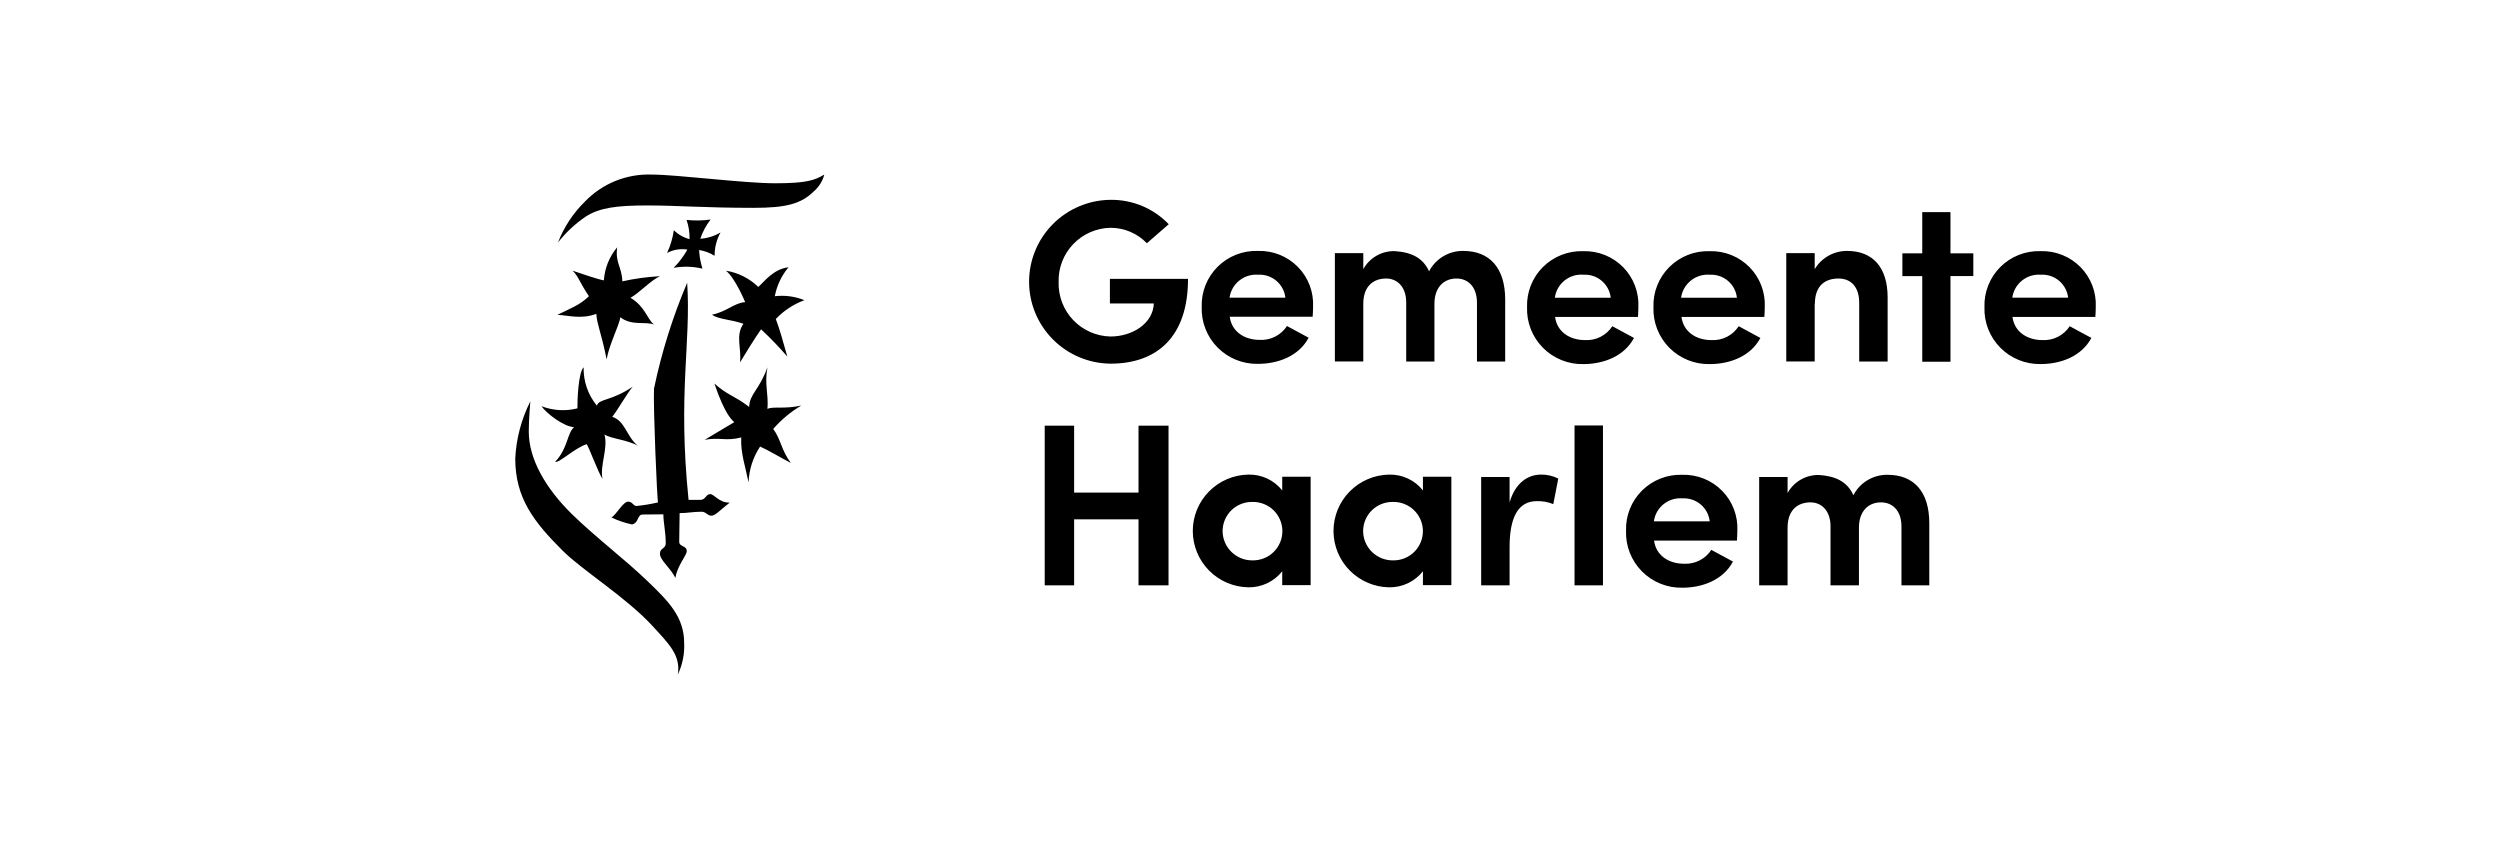 <?xml version="1.0" encoding="UTF-8"?>
<svg xmlns="http://www.w3.org/2000/svg" width="235" height="80" viewBox="0 0 235 80" fill="none">
  <rect width="235" height="80" fill="white"></rect>
  <g clip-path="url(#clip0_712_783)">
    <path d="M107.021 46.306H100.968V40.012H98.203V55.021H100.968V48.82H107.021V55.021H109.842V40.012H107.021V46.306ZM120.529 46.102C120.152 45.624 119.669 45.241 119.118 44.982C118.566 44.724 117.962 44.597 117.353 44.612C115.958 44.635 114.627 45.203 113.649 46.194C112.67 47.185 112.122 48.52 112.122 49.91C112.122 51.301 112.67 52.636 113.649 53.627C114.627 54.618 115.958 55.186 117.353 55.208C117.963 55.217 118.567 55.086 119.118 54.824C119.669 54.563 120.152 54.178 120.529 53.7V55.003H123.2V44.816H120.529V46.102ZM117.745 52.676C117.378 52.681 117.013 52.614 116.672 52.478C116.331 52.342 116.021 52.14 115.758 51.883C115.496 51.627 115.287 51.322 115.144 50.985C115.001 50.648 114.926 50.286 114.924 49.92C114.925 49.554 114.999 49.192 115.142 48.856C115.285 48.519 115.494 48.214 115.756 47.959C116.019 47.704 116.331 47.504 116.672 47.371C117.013 47.237 117.378 47.173 117.745 47.182C118.11 47.176 118.473 47.243 118.813 47.379C119.152 47.514 119.461 47.715 119.722 47.971C119.982 48.227 120.189 48.532 120.33 48.868C120.472 49.204 120.544 49.564 120.544 49.929C120.544 50.293 120.472 50.654 120.33 50.99C120.189 51.326 119.982 51.631 119.722 51.887C119.461 52.142 119.152 52.344 118.813 52.479C118.473 52.615 118.11 52.681 117.745 52.676ZM133.756 46.102C133.38 45.624 132.897 45.241 132.345 44.982C131.794 44.724 131.189 44.597 130.58 44.612C129.185 44.635 127.855 45.203 126.876 46.194C125.898 47.185 125.349 48.52 125.349 49.91C125.349 51.301 125.898 52.636 126.876 53.627C127.855 54.618 129.185 55.186 130.58 55.208C131.19 55.217 131.794 55.086 132.345 54.824C132.896 54.563 133.379 54.178 133.756 53.7V55.003H136.428V44.816H133.756V46.102ZM130.954 52.676C130.587 52.681 130.222 52.614 129.881 52.478C129.54 52.342 129.229 52.14 128.967 51.883C128.705 51.627 128.496 51.322 128.353 50.985C128.21 50.648 128.135 50.286 128.133 49.92C128.134 49.554 128.208 49.192 128.351 48.856C128.494 48.519 128.703 48.214 128.965 47.959C129.228 47.704 129.539 47.504 129.881 47.371C130.222 47.237 130.587 47.173 130.954 47.182C131.319 47.176 131.682 47.243 132.022 47.379C132.361 47.514 132.67 47.715 132.931 47.971C133.191 48.227 133.398 48.532 133.539 48.868C133.681 49.204 133.753 49.564 133.753 49.929C133.753 50.293 133.681 50.654 133.539 50.99C133.398 51.326 133.191 51.631 132.931 51.887C132.67 52.142 132.361 52.344 132.022 52.479C131.682 52.615 131.319 52.681 130.954 52.676ZM141.901 47.236V44.835H139.229V55.021H141.901V51.427C141.901 48.727 142.651 47.107 144.46 47.107C144.991 47.092 145.519 47.187 146.011 47.386L146.478 44.984C145.958 44.722 145.379 44.594 144.797 44.612C143.619 44.631 142.424 45.394 141.9 47.237L141.901 47.236ZM150.679 39.994H148.007V55.022H150.679V39.994ZM158.135 44.631C157.434 44.606 156.736 44.726 156.083 44.982C155.431 45.238 154.838 45.625 154.342 46.12C153.846 46.614 153.458 47.205 153.201 47.855C152.944 48.505 152.824 49.201 152.848 49.9C152.824 50.602 152.943 51.302 153.199 51.956C153.456 52.611 153.843 53.206 154.338 53.706C154.833 54.206 155.425 54.601 156.077 54.865C156.73 55.13 157.43 55.259 158.135 55.245C160.022 55.245 161.984 54.519 162.899 52.787C162.245 52.433 161.498 52.039 160.863 51.688C160.589 52.11 160.208 52.453 159.759 52.682C159.309 52.911 158.807 53.017 158.304 52.991C156.79 52.991 155.65 52.154 155.483 50.815H163.273C163.291 50.573 163.31 50.164 163.31 49.903C163.346 49.211 163.237 48.519 162.991 47.87C162.745 47.222 162.367 46.632 161.881 46.137C161.395 45.641 160.811 45.252 160.166 44.993C159.522 44.733 158.83 44.61 158.135 44.631ZM155.464 49.006C155.549 48.371 155.876 47.793 156.376 47.391C156.877 46.989 157.513 46.794 158.154 46.846C158.777 46.812 159.389 47.016 159.865 47.418C160.341 47.82 160.645 48.388 160.713 49.006H155.464ZM177.431 44.631C176.769 44.622 176.119 44.796 175.551 45.135C174.984 45.474 174.522 45.963 174.218 46.548C173.657 45.301 172.573 44.742 170.967 44.649C170.369 44.638 169.78 44.79 169.263 45.089C168.746 45.388 168.321 45.822 168.033 46.344V44.835H165.362V55.021H168.033V49.602C168.033 47.852 169.079 47.222 170.182 47.222C171.227 47.222 172.049 48.004 172.069 49.419V55.021H174.74V49.602C174.74 48.056 175.618 47.222 176.813 47.222C177.916 47.222 178.738 48.023 178.738 49.494V55.021H181.353V49.193C181.357 46.213 179.9 44.631 177.433 44.631H177.431ZM104.331 28.523H108.46C108.385 30.441 106.404 31.632 104.387 31.632C103.729 31.618 103.08 31.474 102.478 31.208C101.876 30.943 101.332 30.561 100.879 30.085C100.426 29.609 100.071 29.048 99.837 28.435C99.602 27.822 99.491 27.168 99.511 26.512C99.492 25.857 99.603 25.205 99.838 24.593C100.074 23.981 100.428 23.422 100.882 22.948C101.335 22.474 101.878 22.094 102.48 21.83C103.082 21.566 103.73 21.424 104.387 21.412C105.026 21.411 105.658 21.54 106.246 21.789C106.833 22.039 107.364 22.405 107.806 22.864L109.861 21.077C109.155 20.34 108.305 19.756 107.364 19.362C106.422 18.967 105.409 18.771 104.387 18.784C102.351 18.803 100.405 19.623 98.972 21.064C97.538 22.506 96.734 24.454 96.734 26.484C96.734 28.514 97.538 30.461 98.972 31.903C100.405 33.345 102.351 34.165 104.387 34.184C108.721 34.184 111.673 31.707 111.673 26.213H104.331V28.523ZM118.248 23.588C117.547 23.564 116.849 23.683 116.196 23.939C115.544 24.196 114.951 24.583 114.455 25.077C113.959 25.572 113.571 26.162 113.314 26.813C113.057 27.463 112.937 28.159 112.961 28.858C112.937 29.56 113.057 30.26 113.313 30.914C113.569 31.568 113.956 32.164 114.451 32.664C114.946 33.164 115.538 33.558 116.191 33.823C116.844 34.087 117.544 34.216 118.248 34.202C120.135 34.202 122.097 33.476 123.012 31.745C122.359 31.39 121.612 30.997 120.976 30.646C120.702 31.068 120.321 31.411 119.872 31.64C119.423 31.869 118.921 31.976 118.417 31.949C116.903 31.949 115.764 31.112 115.596 29.773H123.39C123.409 29.531 123.428 29.121 123.428 28.861C123.465 28.168 123.357 27.475 123.112 26.826C122.866 26.177 122.488 25.586 122.001 25.09C121.514 24.594 120.929 24.205 120.283 23.946C119.637 23.688 118.944 23.566 118.248 23.588ZM115.577 27.983C115.666 27.349 115.993 26.773 116.493 26.372C116.993 25.971 117.627 25.774 118.267 25.823C118.89 25.788 119.503 25.993 119.979 26.395C120.455 26.796 120.758 27.365 120.826 27.983H115.577ZM141.488 33.998V28.168C141.488 25.188 140.031 23.587 137.547 23.587C136.885 23.578 136.234 23.752 135.667 24.091C135.099 24.43 134.638 24.919 134.333 25.505C133.773 24.257 132.689 23.698 131.083 23.606C130.485 23.594 129.896 23.746 129.379 24.045C128.862 24.344 128.436 24.778 128.149 25.3V23.793H125.478V33.979H128.149V28.56C128.149 26.81 129.195 26.18 130.297 26.18C131.343 26.18 132.165 26.962 132.184 28.377V33.983H134.837V28.56C134.837 27.015 135.715 26.18 136.911 26.18C138.013 26.18 138.835 26.981 138.835 28.452V33.983H141.488L141.488 33.998ZM151.558 30.666C151.284 31.088 150.903 31.431 150.454 31.66C150.005 31.889 149.503 31.995 148.999 31.969C147.486 31.969 146.346 31.131 146.178 29.793H153.968C153.987 29.551 154.006 29.142 154.006 28.881C154.041 28.189 153.932 27.497 153.686 26.849C153.44 26.201 153.062 25.611 152.576 25.116C152.089 24.621 151.506 24.232 150.861 23.973C150.217 23.714 149.525 23.591 148.83 23.611C148.13 23.587 147.431 23.706 146.779 23.962C146.126 24.219 145.534 24.606 145.038 25.1C144.542 25.594 144.153 26.185 143.896 26.835C143.639 27.486 143.519 28.182 143.543 28.881C143.519 29.582 143.639 30.282 143.895 30.937C144.151 31.591 144.538 32.187 145.033 32.687C145.528 33.187 146.12 33.581 146.773 33.846C147.426 34.111 148.126 34.24 148.83 34.225C150.717 34.225 152.679 33.499 153.595 31.767C152.923 31.409 152.194 30.999 151.559 30.664L151.558 30.666ZM148.85 25.824C149.472 25.789 150.085 25.994 150.561 26.396C151.037 26.798 151.341 27.366 151.409 27.984H146.156C146.241 27.348 146.568 26.769 147.07 26.367C147.571 25.964 148.209 25.769 148.85 25.823L148.85 25.824ZM163.439 30.666C163.165 31.088 162.785 31.431 162.335 31.66C161.886 31.889 161.384 31.995 160.88 31.969C159.367 31.969 158.227 31.131 158.059 29.793H165.85C165.868 29.551 165.887 29.142 165.887 28.881C165.922 28.189 165.813 27.497 165.567 26.849C165.321 26.201 164.943 25.611 164.457 25.116C163.971 24.621 163.387 24.232 162.742 23.973C162.098 23.714 161.406 23.591 160.712 23.611C160.011 23.587 159.313 23.706 158.66 23.962C158.008 24.219 157.415 24.606 156.919 25.1C156.423 25.594 156.035 26.185 155.777 26.835C155.52 27.486 155.4 28.182 155.425 28.881C155.4 29.582 155.52 30.282 155.776 30.937C156.032 31.591 156.42 32.187 156.914 32.687C157.409 33.187 158.001 33.581 158.654 33.846C159.307 34.111 160.007 34.24 160.712 34.225C162.599 34.225 164.561 33.499 165.476 31.767C164.804 31.409 164.076 30.999 163.44 30.664L163.439 30.666ZM160.71 25.824C161.333 25.789 161.946 25.994 162.422 26.396C162.898 26.797 163.202 27.366 163.27 27.984H158.02C158.111 27.351 158.439 26.775 158.939 26.374C159.438 25.973 160.072 25.776 160.712 25.823L160.71 25.824ZM170.599 28.56C170.599 26.792 171.627 26.18 172.822 26.18C173.982 26.18 174.765 26.962 174.765 28.452V33.983H177.437V27.964C177.437 25.096 176.017 23.587 173.626 23.587C173.013 23.584 172.409 23.741 171.875 24.041C171.341 24.342 170.895 24.776 170.581 25.301V23.793H167.909V33.979H170.581V28.56H170.599ZM183.344 19.94H180.691V23.816H178.823V25.957H180.691V34.002H183.344V25.953H185.492V23.812H183.344V19.94ZM197.001 28.876C197.036 28.185 196.927 27.493 196.681 26.845C196.435 26.197 196.057 25.607 195.571 25.112C195.085 24.617 194.501 24.228 193.857 23.969C193.212 23.71 192.521 23.587 191.826 23.607C191.125 23.583 190.427 23.702 189.774 23.958C189.122 24.215 188.529 24.602 188.033 25.096C187.537 25.59 187.149 26.181 186.892 26.831C186.635 27.482 186.515 28.178 186.539 28.876C186.515 29.578 186.634 30.278 186.89 30.933C187.147 31.587 187.534 32.182 188.029 32.683C188.524 33.183 189.115 33.577 189.768 33.842C190.421 34.106 191.121 34.236 191.826 34.221C193.712 34.221 195.674 33.495 196.59 31.763C195.936 31.409 195.189 31.018 194.554 30.664C194.28 31.087 193.899 31.429 193.449 31.658C193 31.887 192.498 31.994 191.994 31.968C190.481 31.968 189.341 31.13 189.173 29.792H196.963C196.982 29.547 197.001 29.137 197.001 28.876ZM189.155 27.983C189.243 27.349 189.57 26.772 190.07 26.371C190.57 25.969 191.205 25.773 191.845 25.823C192.468 25.788 193.081 25.993 193.557 26.395C194.033 26.796 194.336 27.365 194.405 27.983H189.155Z" fill="black"></path>
    <path d="M66.798 20.636C66.373 21.179 66.045 21.79 65.827 22.442C66.501 22.4 67.154 22.196 67.732 21.847C67.361 22.52 67.168 23.276 67.172 24.044C66.728 23.768 66.232 23.583 65.715 23.5C65.744 24.095 65.851 24.684 66.032 25.252C65.144 25.041 64.221 25.015 63.323 25.177C63.828 24.666 64.262 24.09 64.612 23.464C63.959 23.353 63.288 23.464 62.707 23.78C63.019 23.1 63.233 22.38 63.342 21.64C63.751 22.045 64.26 22.334 64.818 22.478C64.833 21.864 64.738 21.252 64.537 20.672C65.289 20.753 66.049 20.741 66.798 20.636ZM58.017 23.244C57.813 24.696 58.447 25.069 58.503 26.446C59.67 26.185 60.856 26.023 62.05 25.962C61.209 26.316 60.089 27.545 59.266 27.992C60.631 28.808 60.78 29.91 61.471 30.508C60.687 30.191 59.36 30.657 58.314 29.819C58.202 30.601 57.249 32.407 57.025 33.785C56.502 31.197 56.128 30.564 56.053 29.502C54.633 30.041 53.363 29.632 52.392 29.595C53.588 28.999 54.484 28.701 55.362 27.844C54.559 26.688 54.335 25.889 53.812 25.442C54.596 25.703 56.259 26.28 56.763 26.355C56.84 25.211 57.279 24.122 58.017 23.244ZM74.121 25.124C73.465 25.907 73.021 26.843 72.832 27.844C73.776 27.733 74.734 27.861 75.616 28.217C74.595 28.594 73.675 29.198 72.926 29.985C73.299 30.972 73.56 31.94 74.009 33.521C73.235 32.621 72.411 31.764 71.541 30.956C70.85 31.943 70.176 33.061 69.562 34.066C69.712 32.706 69.114 31.55 69.88 30.434C68.74 30.026 67.507 30.026 66.928 29.578C68.293 29.317 69.021 28.461 70.048 28.405C70.048 28.405 69.114 26.133 68.236 25.444C69.384 25.631 70.447 26.164 71.281 26.971C71.842 26.484 72.683 25.292 74.121 25.124ZM52.45 22.796C53.012 21.345 53.878 20.031 54.991 18.941C55.797 18.104 56.771 17.446 57.849 17.009C58.927 16.573 60.086 16.368 61.249 16.409C63.622 16.409 69.899 17.228 72.87 17.228C75.859 17.228 76.606 16.93 77.484 16.409C77.328 17.017 76.989 17.562 76.513 17.973C75.317 19.165 73.897 19.537 70.85 19.537C66.161 19.537 63.77 19.313 60.874 19.313C57.96 19.313 56.391 19.517 55.064 20.355C54.071 21.029 53.189 21.852 52.45 22.796ZM54.86 34.527C54.831 35.842 55.275 37.124 56.112 38.14C56.261 37.47 57.42 37.732 59.474 36.352C58.933 36.986 58.11 38.475 57.551 39.183C58.765 39.555 58.915 41.082 59.96 41.903C58.951 41.325 57.436 41.251 56.822 40.841C57.177 42.201 56.373 43.709 56.635 45.012C56.243 44.454 55.29 41.847 55.14 41.754C53.964 42.145 52.544 43.56 52.188 43.411C53.403 42.107 53.291 40.748 53.962 40.152C53.007 40.115 51.365 38.868 50.898 38.18C51.976 38.6 53.159 38.671 54.279 38.384C54.262 37.712 54.356 35.012 54.86 34.527ZM72.141 34.527C71.842 36.091 72.253 36.986 72.141 38.438C72.664 38.177 73.729 38.475 75.317 38.121C74.329 38.712 73.44 39.454 72.683 40.319C73.411 41.306 73.448 42.348 74.345 43.522C73.448 43.056 72.141 42.274 71.449 41.976C70.784 42.979 70.409 44.145 70.366 45.346C70.086 43.95 69.6 42.572 69.675 41.119C68.255 41.492 67.62 41.082 66.237 41.343C67.657 40.505 69.021 39.685 69.021 39.685C68.853 39.499 68.18 39.09 67.153 36.054C68.461 37.21 68.965 37.135 70.422 38.252C70.46 37.023 71.357 36.688 72.141 34.527ZM61.474 36.539C62.186 33.125 63.231 29.788 64.594 26.577C64.968 32.294 63.697 36.913 64.725 46.986H65.846C66.331 46.986 66.35 46.446 66.761 46.446C67.134 46.446 67.58 47.262 68.592 47.246C67.658 47.972 67.247 48.476 66.873 48.476C66.499 48.476 66.35 48.103 65.957 48.103C65.117 48.103 64.631 48.233 63.884 48.233C63.884 48.981 63.847 50.021 63.847 50.915C63.847 51.436 64.556 51.25 64.556 51.809C64.556 52.2 63.641 53.206 63.491 54.325C62.95 53.282 62.034 52.668 62.034 52.034C62.034 51.494 62.58 51.606 62.58 51.066C62.58 50.005 62.355 49.111 62.355 48.346C62.355 48.346 61.272 48.365 60.413 48.365C59.871 48.365 60.076 49.165 59.404 49.296C58.739 49.155 58.093 48.936 57.48 48.644C57.965 48.346 58.563 47.154 59.049 47.154C59.458 47.154 59.515 47.562 59.833 47.562C60.513 47.495 61.187 47.383 61.851 47.227C61.773 47.004 61.399 38.475 61.474 36.539ZM49.853 37.731C49.007 39.399 48.524 41.227 48.434 43.094C48.434 46.799 50.152 49.035 52.899 51.772C54.748 53.615 58.877 56.166 61.324 58.829C62.837 60.486 64.015 61.585 63.715 63.41C64.151 62.492 64.356 61.482 64.313 60.468C64.313 57.972 62.837 56.52 60.82 54.583C58.69 52.535 55.943 50.468 53.721 48.289C51.31 45.909 49.704 43.168 49.704 40.562C49.704 39.37 49.853 37.731 49.853 37.731Z" fill="black"></path>
  </g>
  <defs>
    <clipPath id="clip0_712_783">
      <rect width="158" height="68" fill="white" transform="translate(39 6)"></rect>
    </clipPath>
  </defs>
</svg>
